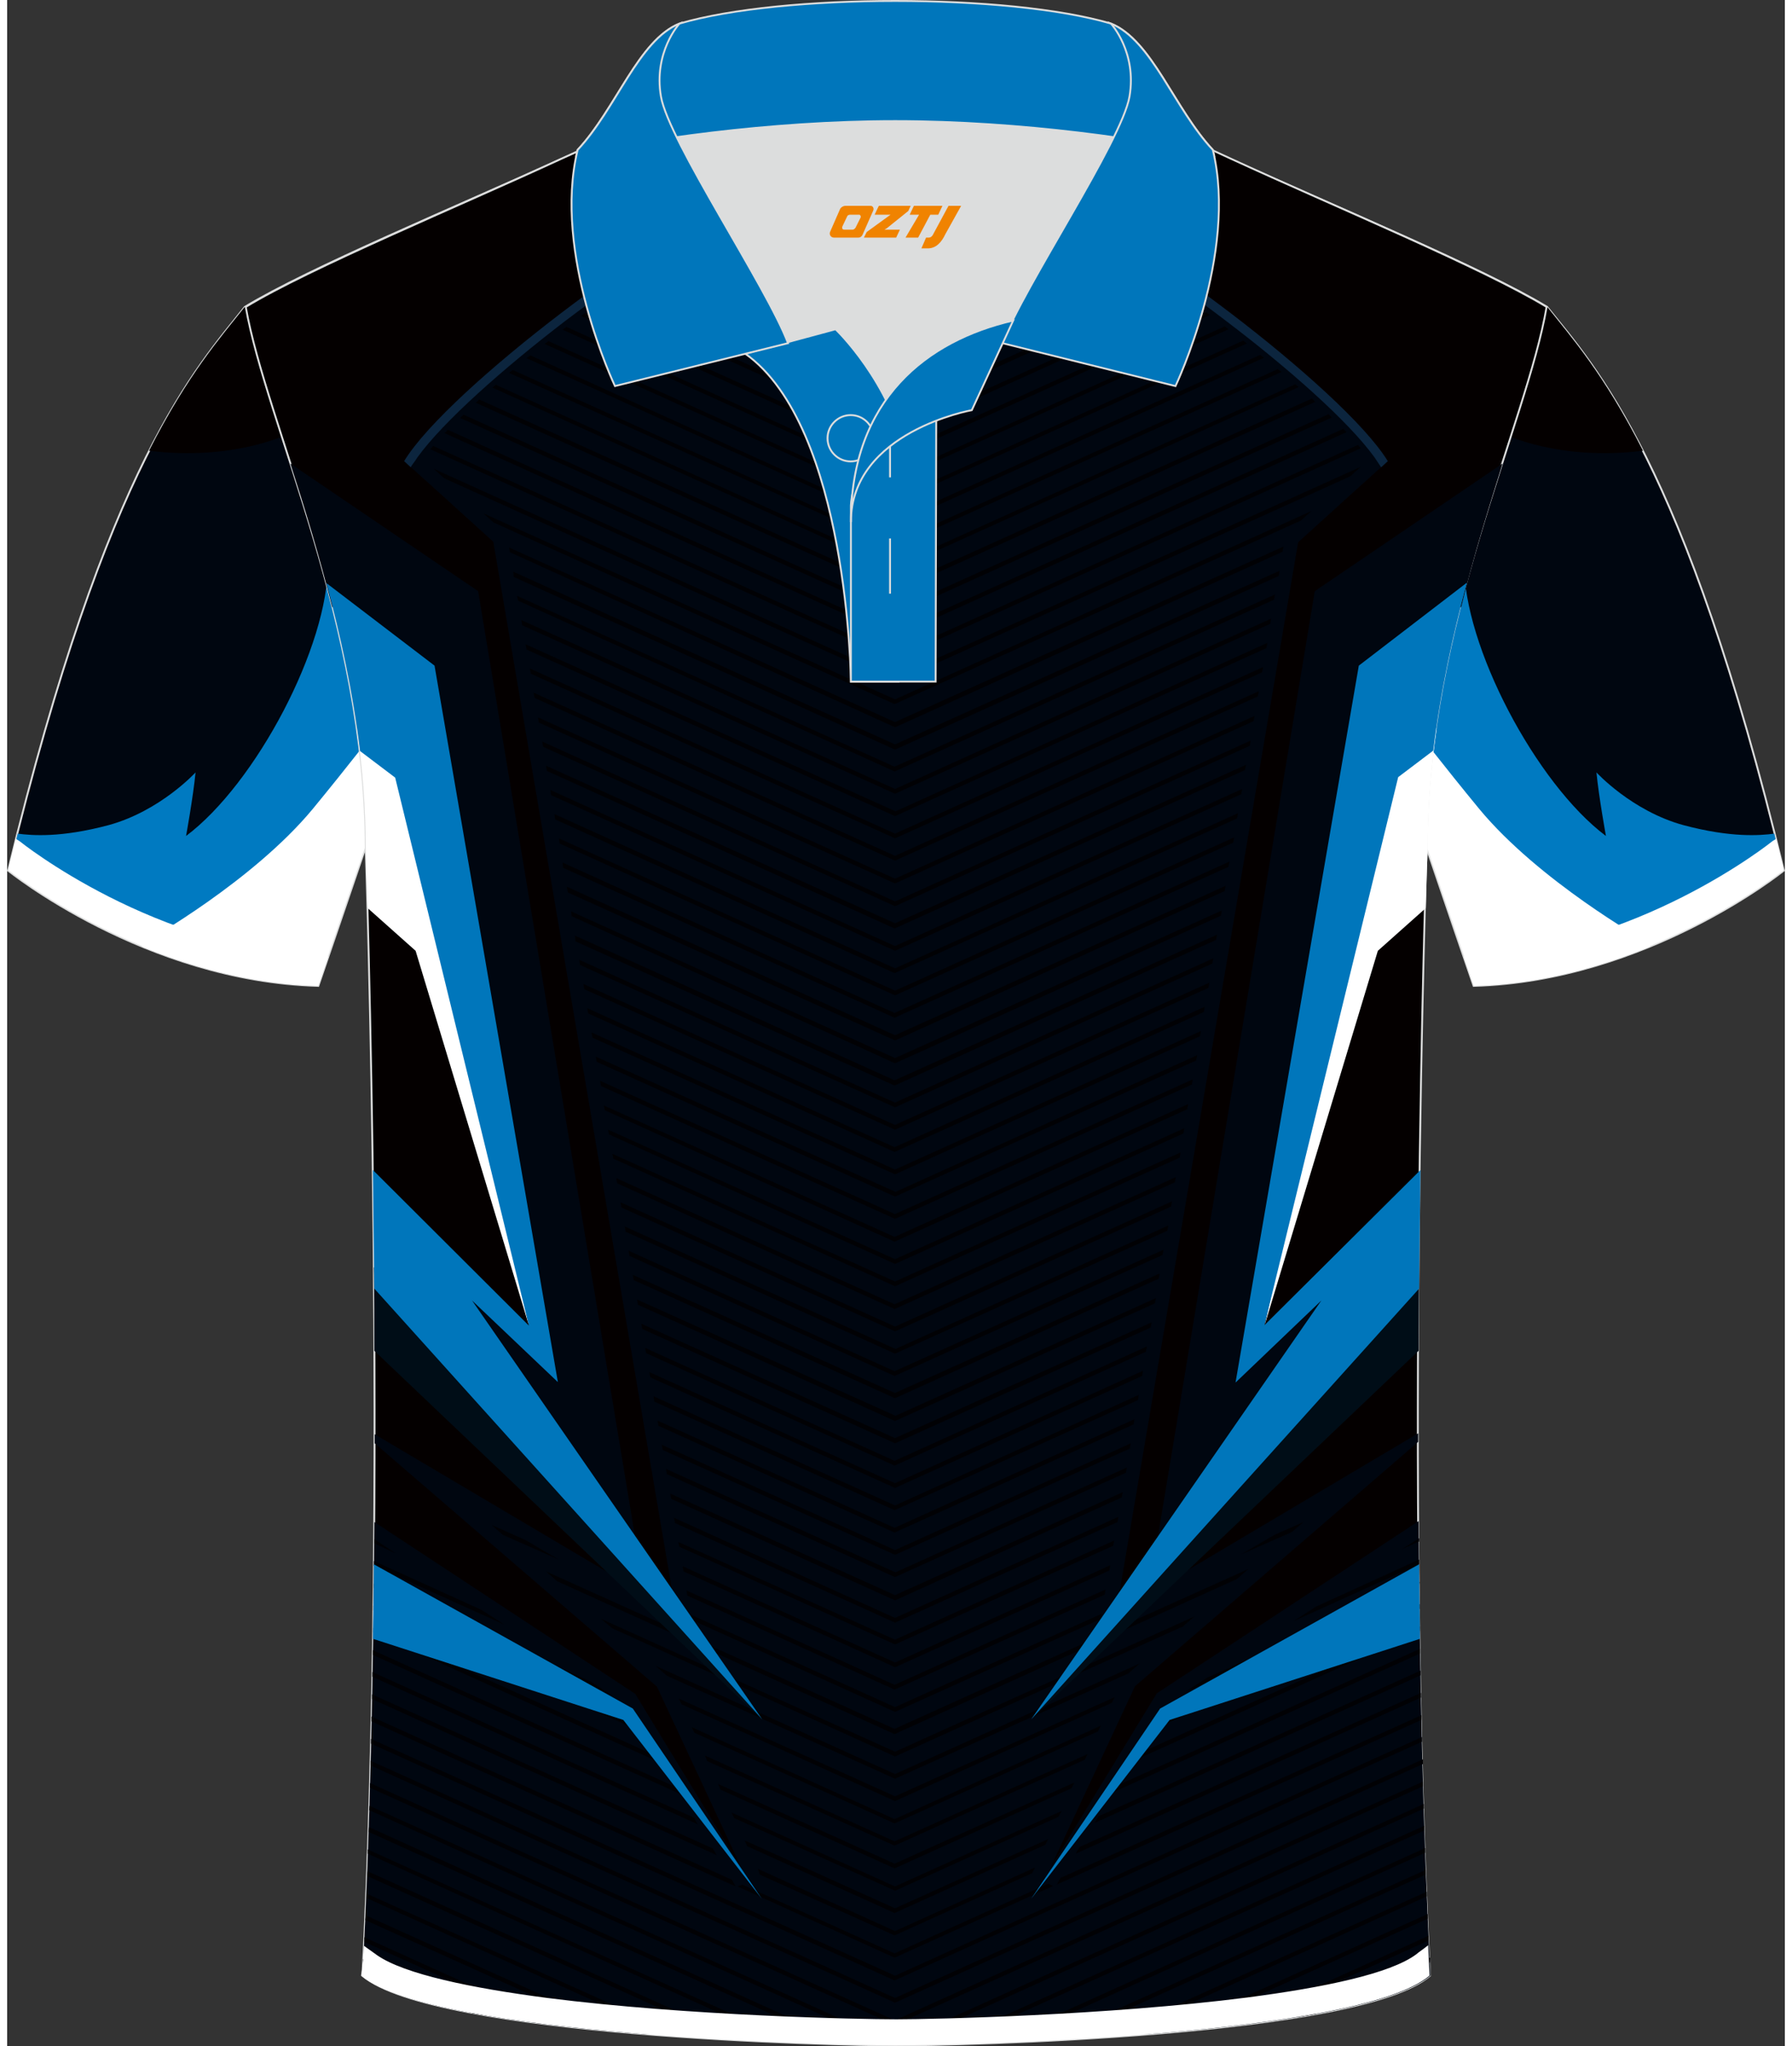 <?xml version="1.0" encoding="utf-8"?>
<!-- Generator: Adobe Illustrator 24.0.1, SVG Export Plug-In . SVG Version: 6.00 Build 0)  -->
<svg xmlns="http://www.w3.org/2000/svg" xmlns:xlink="http://www.w3.org/1999/xlink" version="1.1" id="图层_1" x="0px" y="0px" width="379.8px" height="433.5px" viewBox="0 0 380.25 437.5" enable-background="new 0 0 380.25 437.5" xml:space="preserve">
<rect x="0" y="0" width="380.25" height="437.5" fill="#333333" stroke="none"/>
<path fill-rule="evenodd" clip-rule="evenodd" fill="#000610" stroke="#DCDDDD" stroke-width="0.4" stroke-miterlimit="22.926" d="  M50.84,65.62C40.6,78.6,21.43,98.39,0.22,186.13c0,0,29.22,23.64,66.34,24.65c0,0,7.2-21,9.94-29.11  c22.32-65.73-2.03-120.82,95.66-157.54c-1.42-0.3-3.14-0.3-4.97-0.1h0.1c-14-0.91-17.85-2.13-23.94-0.2  c-9.64,3.45-15.62,5.88-25.06,10.25C96.29,44.11,64.54,57.3,50.84,65.62z"/>
<g>
	<path fill-rule="evenodd" clip-rule="evenodd" fill="#FFFFFF" d="M86.25,139.98l-23.84,24.75l-33.58,37.63   c10.65,4.36,23.53,8.01,37.63,8.42c0,0,7.2-21,9.94-29.11C81.38,167.27,84.02,153.37,86.25,139.98z"/>
	<path fill-rule="evenodd" clip-rule="evenodd" fill="#007AC1" d="M68.6,120.4c0.2,17.65-15.42,47.17-30.33,58.33   c0,0,1.52-8.32,2.03-13.59c0,0-7.51,8.22-18.56,11.26c-10.25,2.74-16.43,2.23-19.48,1.83c-0.41,1.83-0.91,3.65-1.42,5.58   l29.22,17.25c0,0,22.52-12.68,35.3-28.1c7.1-8.62,14.4-17.96,19.48-24.65c0.81-4.26,1.42-8.42,2.13-12.48L68.6,120.4z"/>
	<path fill-rule="evenodd" clip-rule="evenodd" fill="#FFFFFF" d="M68.7,204.49c-36.92-1.12-66.04-24.65-66.04-24.65l-0.81-0.51   c-0.51,2.23-1.12,4.46-1.62,6.7c0,0,29.22,23.64,66.34,24.65L68.7,204.49z"/>
	<path fill-rule="evenodd" clip-rule="evenodd" fill="#040000" d="M63.12,89.97l-3.35,2.94c0,0-11.56,5.68-29.42,3.45   c8.42-16.54,15.42-24.35,20.39-30.64c1.42-0.81,2.94-1.72,4.77-2.74L63.12,89.97z"/>
</g>
<path fill-rule="evenodd" clip-rule="evenodd" fill="#000610" stroke="#DCDDDD" stroke-width="0.4" stroke-miterlimit="22.926" d="  M329.4,65.62c10.25,12.88,29.42,32.77,50.62,120.51c0,0-29.22,23.64-66.34,24.65c0,0-7.2-21-9.94-29.11  c-22.32-65.73,2.03-120.82-95.76-157.54c1.42-0.3,3.14-0.3,4.97-0.1h-0.1c14-0.91,17.85-2.13,23.94-0.2  c9.64,3.45,15.62,5.88,25.06,10.25C283.96,44.11,315.71,57.3,329.4,65.62z"/>
<g>
	<path fill-rule="evenodd" clip-rule="evenodd" fill="#FFFFFF" d="M294,139.98l23.84,24.75l33.58,37.63   c-10.65,4.36-23.53,8.01-37.63,8.42c0,0-7.2-21-9.94-29.11C298.87,167.27,296.23,153.37,294,139.98z"/>
	<path fill-rule="evenodd" clip-rule="evenodd" fill="#007AC1" d="M311.65,120.4c-0.2,17.65,15.42,47.17,30.33,58.33   c0,0-1.52-8.32-2.03-13.59c0,0,7.51,8.22,18.56,11.26c10.25,2.74,16.43,2.23,19.48,1.83c0.41,1.83,0.91,3.65,1.42,5.58   l-29.22,17.25c0,0-22.52-12.68-35.3-28.1c-7.1-8.62-14.4-17.96-19.48-24.65c-0.81-4.26-1.42-8.42-2.13-12.48L311.65,120.4z"/>
	<path fill-rule="evenodd" clip-rule="evenodd" fill="#FFFFFF" d="M311.55,204.49c36.92-1.12,66.04-24.65,66.04-24.65l0.81-0.51   c0.51,2.23,1.12,4.46,1.62,6.7c0,0-29.22,23.64-66.34,24.65L311.55,204.49z"/>
	<path fill-rule="evenodd" clip-rule="evenodd" fill="#040000" d="M317.13,89.97l3.35,2.94c0,0,11.56,5.68,29.42,3.45   c-8.42-16.54-15.42-24.35-20.39-30.64c-1.42-0.81-2.94-1.72-4.77-2.74L317.13,89.97z"/>
</g>
<path fill-rule="evenodd" clip-rule="evenodd" fill="#040000" stroke="#DCDDDD" stroke-width="0.4" stroke-miterlimit="22.926" d="  M190.53,437.3h-0.51c-11.97,0-98.6-1.93-114.02-14.91c5.38-102.25,0.71-240.72,0.71-240.72c0-48.18-21.3-91.1-25.67-116.05  c13.69-8.32,45.55-21.51,67.46-31.65c5.58-2.54,11.77-5.27,15.72-7c17.55-0.3,25.46,1.22,55.79,1.22l0.3,0  c30.33,0,38.75-1.62,56.3-1.22c3.96,1.72,9.64,4.46,15.22,7c22.01,10.14,53.76,23.33,67.46,31.65  c-4.26,24.96-25.67,67.86-25.67,116.05c0,0-4.67,138.37,0.71,240.72C289.13,435.48,202.5,437.3,190.53,437.3z"/>
<g>
	<path fill-rule="evenodd" clip-rule="evenodd" fill="#000610" d="M190.12,44.72c-16.94,0.3-33.58,0.81-37.13,0.91   c-10.75,1.93-58.43,37.23-68.07,52.95l9.23,8.32l0.1,0.1l0,0l9.74,8.83l39.05,228.95l-64.42-38.14v1.93L139,360.61l18.16,38.95   l-22.82-37.43l-55.79-36.72c-0.2,32.46-0.91,66.34-2.54,96.98c7.91,6.7,34.39,10.45,60.05,12.48l53.87,0h0.2h0.2h54.07   c25.67-2.03,52.14-5.78,60.05-12.48c-1.62-30.74-2.33-64.62-2.54-97.18l-56,36.82l-22.82,37.43l18.16-38.95l60.56-52.24v-1.83   l-64.62,38.35l38.95-228.85l9.74-8.83l0,0l0.1-0.1l9.23-8.32c-9.54-15.72-57.32-51.03-68.07-52.95   C223.7,45.53,207.06,45.03,190.12,44.72z"/>
	<path fill-rule="evenodd" clip-rule="evenodd" fill="#0C253E" d="M293.9,99.91l-0.41-0.61c-0.41-0.61-0.81-1.22-1.01-1.52   c-5.58-7.71-18.46-19.07-31.55-29.01c-14.3-10.96-28.71-20.19-33.88-21.2c-2.43-0.1-9.33-0.3-17.96-0.51   c-5.78-0.1-12.38-0.3-18.97-0.41c-6.59,0.1-13.19,0.3-18.97,0.41c-8.72,0.2-15.62,0.41-17.96,0.51   c-5.17,1.01-19.58,10.25-33.88,21.1c-13.09,10.04-25.97,21.4-31.55,29.11c-0.2,0.3-0.51,0.81-0.91,1.32   c-0.2,0.3-0.41,0.51-0.51,0.81l-1.42-1.32c9.54-15.72,57.31-51.03,68.07-52.95c3.65-0.1,20.29-0.61,37.13-0.91   c16.94,0.3,33.58,0.81,37.13,0.91c10.75,1.93,58.43,37.23,68.07,52.95L293.9,99.91z"/>
	<path fill-rule="evenodd" clip-rule="evenodd" fill="#010104" d="M224.72,48.68l-2.03-0.1l-32.77,14.81l-32.77-14.81l-2.03,0.1   l34.79,15.72L224.72,48.68L224.72,48.68L224.72,48.68z M103.09,431.02c-1.22-0.2-2.43-0.41-3.65-0.61L76.1,419.86v-1.01   L103.09,431.02L103.09,431.02L103.09,431.02z M76.41,415.19l36.82,16.64l2.23,0l-39.06-17.65L76.41,415.19L76.41,415.19   L76.41,415.19z M76.61,410.52l47.27,21.3l2.23,0l-49.4-22.32L76.61,410.52L76.61,410.52L76.61,410.52z M76.81,405.76l57.62,26.07   h2.23l-59.75-26.98L76.81,405.76L76.81,405.76L76.81,405.76z M77.02,401.09l68.07,30.74l2.23,0l-70.2-31.75L77.02,401.09   L77.02,401.09L77.02,401.09z M77.12,396.32l78.41,35.5h2.23l-80.65-36.42V396.32L77.12,396.32L77.12,396.32z M77.32,391.66   l88.86,40.17h2.23l-90.99-41.19L77.32,391.66L77.32,391.66L77.32,391.66z M77.42,386.99l99.31,44.94l2.23,0L77.52,386.08   L77.42,386.99L77.42,386.99L77.42,386.99z M77.62,382.22l109.76,49.61h2.23L77.62,381.21V382.22L77.62,382.22L77.62,382.22z    M77.73,377.45l112.19,50.72l112.91-51.03v-1.01l-112.91,51.03L77.73,376.44V377.45L77.73,377.45L77.73,377.45z M77.83,372.79   l111.99,50.62l112.8-51.03v-1.01l-112.7,51.03L77.83,371.77V372.79L77.83,372.79L77.83,372.79z M77.93,368.02V367l77.1,34.9   l0.81,1.42L77.93,368.02L77.93,368.02L77.93,368.02z M78.03,363.25v-1.01l72.94,32.97l0.81,1.42L78.03,363.25L78.03,363.25   L78.03,363.25z M78.13,358.48v-1.01l68.78,31.14l0.81,1.42L78.13,358.48L78.13,358.48L78.13,358.48z M78.23,353.82v-1.01   l64.72,29.22l0.81,1.42L78.23,353.82L78.23,353.82L78.23,353.82z M78.33,349.05v-1.01l60.56,27.39l0.81,1.42L78.33,349.05   L78.33,349.05L78.33,349.05z M78.33,344.28l57.32,25.97l-0.81-1.42l-56.5-25.56V344.28L78.33,344.28L78.33,344.28z M78.44,339.51   l51.23,23.13l-4.87-3.14l-46.36-20.9V339.51L78.44,339.51L78.44,339.51z M78.44,334.75v-1.01l23.03,10.45l4.87,3.14L78.44,334.75   L78.44,334.75L78.44,334.75z M78.54,329.98v-0.91l4.56,3.04L78.54,329.98L78.54,329.98L78.54,329.98z M302.01,328.86v0.71   l-3.65,1.62L302.01,328.86L302.01,328.86L302.01,328.86z M302.01,333.43v1.01l-26.88,12.17l4.87-3.14L302.01,333.43L302.01,333.43   L302.01,333.43z M302.12,338.2l-45.45,20.49l-4.87,3.14l50.21-22.72L302.12,338.2L302.12,338.2L302.12,338.2z M302.12,342.96   l-56.5,25.56l-0.81,1.42l57.32-25.97V342.96L302.12,342.96L302.12,342.96z M302.22,347.73v1.01l-61.47,27.8l0.81-1.42   L302.22,347.73L302.22,347.73L302.22,347.73z M302.22,352.5v1.01l-65.53,29.62l0.81-1.42L302.22,352.5L302.22,352.5L302.22,352.5z    M302.32,357.17v1.01l-69.69,31.55l0.81-1.42L302.32,357.17L302.32,357.17L302.32,357.17z M302.42,361.93v1.01l-73.85,33.37   l0.81-1.42L302.42,361.93L302.42,361.93L302.42,361.93z M302.52,366.7v1.01l-78.01,35.2l0.81-1.42L302.52,366.7L302.52,366.7   L302.52,366.7z M302.83,380.9v1.01l-110.47,49.91h-2.23L302.83,380.9L302.83,380.9L302.83,380.9z M303.03,385.67v1.01   l-100.02,45.24h-2.23L303.03,385.67L303.03,385.67L303.03,385.67z M303.13,390.34v1.01l-89.57,40.48l-2.23,0L303.13,390.34   L303.13,390.34L303.13,390.34z M303.33,395.1v1.01l-79.12,35.81h-2.23L303.33,395.1L303.33,395.1L303.33,395.1z M303.44,399.77   v1.01l-68.78,31.04l-2.23,0L303.44,399.77L303.44,399.77L303.44,399.77z M303.64,404.44v1.01l-58.33,26.38l-2.23,0L303.64,404.44   L303.64,404.44L303.64,404.44z M303.84,409.21v1.01l-47.98,21.71h-2.23L303.84,409.21L303.84,409.21L303.84,409.21z M304.04,413.87   v1.01l-37.53,17.04h-2.23L304.04,413.87L304.04,413.87L304.04,413.87z M304.35,418.54v1.01l-24.55,11.06   c-1.12,0.2-2.33,0.41-3.55,0.61L304.35,418.54L304.35,418.54L304.35,418.54z M214.77,48.38l-24.85,11.26l-24.85-11.26l2.03-0.1   l22.82,10.35l22.82-10.35L214.77,48.38L214.77,48.38L214.77,48.38z M204.73,48.07l-14.91,6.7l-14.81-6.7h2.13l12.78,5.78   l12.78-5.78H204.73L204.73,48.07L204.73,48.07z M194.69,47.87L189.92,50l-4.77-2.13h2.13l2.64,1.22l2.64-1.22H194.69L194.69,47.87   L194.69,47.87z M149.75,50l40.17,18.16L230.3,49.9c0.3,0.2,0.71,0.3,1.12,0.51l-41.49,18.77l-41.19-18.67   C149.04,50.4,149.45,50.2,149.75,50L149.75,50L149.75,50z M144.88,52.64l44.94,20.29l45.24-20.49c0.3,0.2,0.61,0.41,0.91,0.51   l-46.26,20.9l-45.95-20.8C144.27,52.94,144.58,52.84,144.88,52.64L144.88,52.64L144.88,52.64z M140.42,55.37l49.5,22.32   l49.81-22.52l0.91,0.61l-50.72,22.93L139.5,55.88L140.42,55.37L140.42,55.37L140.42,55.37z M136.06,58.22l53.87,24.35l54.17-24.45   l0.91,0.61l-55.08,24.85l-54.78-24.75L136.06,58.22L136.06,58.22L136.06,58.22z M131.79,61.06l58.13,26.27l58.43-26.38l0.91,0.61   l-59.24,26.78l-59.14-26.68L131.79,61.06L131.79,61.06L131.79,61.06z M127.64,64l62.18,28.1l62.59-28.3l0.81,0.61l-63.4,28.71   l-63-28.51L127.64,64L127.64,64L127.64,64z M123.58,66.94l-0.81,0.61l67.05,30.33l67.46-30.53l-0.81-0.61l-66.65,30.13   L123.58,66.94L123.58,66.94L123.58,66.94z M119.62,69.88l-0.81,0.61l71.01,32.16l71.42-32.26l-0.81-0.61l-70.6,31.95L119.62,69.88   L119.62,69.88L119.62,69.88z M115.77,72.92l-0.81,0.61l74.97,33.88l75.27-33.98l-0.81-0.61l-74.46,33.68L115.77,72.92L115.77,72.92   L115.77,72.92z M111.91,75.97l-0.81,0.61l78.72,35.61l79.02-35.71l-0.81-0.61l-78.31,35.4L111.91,75.97L111.91,75.97L111.91,75.97z    M108.16,79.11l-0.81,0.61l82.47,37.23l82.78-37.43l-0.81-0.61l-82.07,37.13L108.16,79.11L108.16,79.11L108.16,79.11z    M104.51,82.26l-0.71,0.61l86.02,38.95l86.43-39.06c-0.2-0.2-0.51-0.41-0.71-0.61l-85.72,38.75L104.51,82.26L104.51,82.26   L104.51,82.26z M100.96,85.4l-0.71,0.71l89.57,40.48l89.98-40.68l-0.71-0.71l-89.27,40.37L100.96,85.4L100.96,85.4L100.96,85.4z    M97.61,88.65l-0.71,0.71l93.02,42.1l93.43-42.2l-0.71-0.71l-92.72,41.9L97.61,88.65L97.61,88.65L97.61,88.65z M94.26,91.89   c-0.2,0.2-0.41,0.51-0.71,0.71l96.27,43.52l96.67-43.72c-0.2-0.2-0.41-0.51-0.71-0.71l-95.96,43.42L94.26,91.89L94.26,91.89   L94.26,91.89z M91.12,95.34l98.7,44.63l99.11-44.84c0.2,0.2,0.41,0.51,0.61,0.71l-99.72,45.14L90.51,96.05   C90.71,95.85,90.91,95.55,91.12,95.34L91.12,95.34L91.12,95.34z M91.22,100.21l98.6,44.63l99.72-45.04l-2.23,2.03l-97.49,44.03   l-96.37-43.62L91.22,100.21L91.22,100.21L91.22,100.21z M101.87,109.75l88.05,39.77l89.07-40.27l-2.23,2.03l-86.94,39.26   L104,111.68L101.87,109.75L101.87,109.75L101.87,109.75z M107.35,117.05l82.57,37.33L273,116.85l-0.2,1.12l-82.88,37.53   l-82.37-37.43L107.35,117.05L107.35,117.05L107.35,117.05z M108.26,122.23l81.66,36.92l82.27-37.13l-0.2,1.12l-82.07,37.13   l-81.56-36.92L108.26,122.23L108.26,122.23L108.26,122.23z M109.07,127.4l80.75,36.52l81.36-36.82l-0.2,1.12l-81.15,36.72   l-80.55-36.52L109.07,127.4L109.07,127.4L109.07,127.4z M109.98,132.57l79.94,36.11l80.44-36.42l-0.2,1.12l-80.24,36.32   l-79.73-36.01L109.98,132.57L109.98,132.57L109.98,132.57z M110.9,137.75l0.2,1.12l78.82,35.61l79.43-35.91l0.2-1.12l-79.53,36.01   L110.9,137.75L110.9,137.75L110.9,137.75z M111.81,142.92l0.2,1.12l77.91,35.2l78.52-35.5l0.2-1.12l-78.72,35.61L111.81,142.92   L111.81,142.92L111.81,142.92z M112.62,148.09l0.2,1.12l77.1,34.79l77.6-35.1l0.2-1.12l-77.81,35.2L112.62,148.09L112.62,148.09   L112.62,148.09z M113.54,153.37l0.2,1.12l76.18,34.39l76.69-34.69l0.2-1.12l-76.89,34.79L113.54,153.37L113.54,153.37   L113.54,153.37z M114.45,158.54l0.2,1.12l75.27,34.08l75.88-34.29l0.2-1.12l-76.08,34.39L114.45,158.54L114.45,158.54   L114.45,158.54z M115.26,163.71l0.2,1.12l74.36,33.68l74.97-33.88l0.2-1.12l-75.07,33.88L115.26,163.71L115.26,163.71   L115.26,163.71z M116.17,168.89l0.2,1.12l73.55,33.27l74.05-33.48l0.2-1.12l-74.26,33.58L116.17,168.89L116.17,168.89   L116.17,168.89z M117.09,174.06l72.84,32.97l73.34-33.17l-0.2,1.12l-73.24,33.07l-72.63-32.87L117.09,174.06L117.09,174.06   L117.09,174.06z M118,179.24l71.92,32.56l72.53-32.77l-0.2,1.12l-72.33,32.66l-71.72-32.46L118,179.24L118,179.24L118,179.24z    M118.81,184.41l71.01,32.16l71.62-32.36l-0.2,1.12l-71.42,32.26l-70.91-32.06L118.81,184.41L118.81,184.41L118.81,184.41z    M119.72,189.58l70.2,31.75l70.71-31.95l-0.2,1.12l-70.5,31.95l-70-31.65L119.72,189.58L119.72,189.58L119.72,189.58z    M120.64,194.86l69.28,31.35l69.89-31.55l-0.2,1.12l-69.69,31.55l-69.18-31.45L120.64,194.86L120.64,194.86L120.64,194.86z    M121.45,200.03l68.37,30.94l68.98-31.14l-0.2,1.12l-68.78,31.14l-68.27-30.84L121.45,200.03L121.45,200.03L121.45,200.03z    M122.36,205.2l0.2,1.12l67.36,30.43l67.86-30.74l0.2-1.12l-68.07,30.84L122.36,205.2L122.36,205.2L122.36,205.2z M123.27,210.38   l0.2,1.12l66.44,30.03l67.05-30.33l0.2-1.12l-67.26,30.43L123.27,210.38L123.27,210.38L123.27,210.38z M124.09,215.55l0.2,1.12   l65.53,29.62l66.14-29.93l0.2-1.12l-66.34,30.03L124.09,215.55L124.09,215.55L124.09,215.55z M125,220.73l0.2,1.12l64.72,29.22   l65.23-29.52l0.2-1.12l-65.43,29.62L125,220.73L125,220.73L125,220.73z M125.91,225.9l0.2,1.12l63.81,28.81l64.42-29.11l0.2-1.12   l-64.52,29.22L125.91,225.9L125.91,225.9L125.91,225.9z M126.82,231.07l0.2,1.12l62.89,28.4l63.5-28.71l0.2-1.12l-63.71,28.81   L126.82,231.07L126.82,231.07L126.82,231.07z M127.64,236.35l62.18,28.1l62.79-28.4l-0.2,1.12l-62.59,28.3l-61.98-28.1   L127.64,236.35L127.64,236.35L127.64,236.35z M128.55,241.52l61.37,27.69l61.88-28l-0.2,1.12l-61.68,27.9l-61.17-27.69   L128.55,241.52L128.55,241.52L128.55,241.52z M129.46,246.69l60.46,27.29l61.07-27.59l-0.2,1.12L189.92,275l-60.26-27.29   L129.46,246.69L129.46,246.69L129.46,246.69z M130.27,251.87l59.55,26.98l60.16-27.19l-0.2,1.12l-59.95,27.09l-59.34-26.88   L130.27,251.87L130.27,251.87L130.27,251.87z M131.19,257.04l58.74,26.58l59.24-26.78l-0.2,1.12l-59.04,26.68l-58.53-26.48   L131.19,257.04L131.19,257.04L131.19,257.04z M132.1,262.22l0.2,1.12l57.62,26.07l58.23-26.27l0.2-1.12l-58.33,26.38L132.1,262.22   L132.1,262.22L132.1,262.22z M132.91,267.39l0.2,1.12l56.71,25.67l57.32-25.87l0.2-1.12l-57.52,25.97L132.91,267.39L132.91,267.39   L132.91,267.39z M133.82,272.56l0.2,1.12l55.89,25.26l56.4-25.56l0.2-1.12l-56.6,25.56L133.82,272.56L133.82,272.56L133.82,272.56z    M134.74,277.84l0.2,1.12l54.98,24.85l55.59-25.16l0.2-1.12l-55.69,25.16L134.74,277.84L134.74,277.84L134.74,277.84z    M135.65,283.01l0.2,1.12l54.07,24.45l54.68-24.75l0.2-1.12l-54.88,24.75L135.65,283.01L135.65,283.01L135.65,283.01z    M136.46,288.18l53.36,24.14l53.97-24.45l-0.2,1.12l-53.76,24.35l-53.16-24.04L136.46,288.18L136.46,288.18L136.46,288.18z    M137.37,293.36l52.55,23.74l53.05-24.04l-0.2,1.12l-52.85,23.94l-52.34-23.64L137.37,293.36L137.37,293.36L137.37,293.36z    M138.29,298.53l51.63,23.33l52.14-23.64l-0.2,1.12l-52.04,23.53l-51.43-23.23L138.29,298.53L138.29,298.53L138.29,298.53z    M139.1,303.71l50.72,22.93l51.33-23.23l-0.2,1.12l-51.13,23.13l-50.52-22.82L139.1,303.71L139.1,303.71L139.1,303.71z    M140.01,308.88L140.01,308.88l49.91,22.52l50.42-22.82l-0.2,1.12l-50.21,22.72l-49.71-22.42L140.01,308.88L140.01,308.88z    M140.92,314.05l0.2,1.12l48.79,22.01l49.4-22.32l0.2-1.12l-49.5,22.42L140.92,314.05L140.92,314.05L140.92,314.05z M141.84,319.33   l0.2,1.12l47.88,21.71l48.49-22.01l0.2-1.12l-48.69,22.01L141.84,319.33L141.84,319.33L141.84,319.33z M142.65,324.5l0.2,1.12   l47.07,21.3l47.58-21.51l0.2-1.12l-47.78,21.61L142.65,324.5L142.65,324.5L142.65,324.5z M143.56,329.67L143.56,329.67l0.2,1.01   l46.16,20.9l46.66-21.1l0.2-1.12l-46.87,21.2L143.56,329.67L143.56,329.67z M144.48,334.85l45.45,20.59l46.05-20.8l-0.2,1.12   l-45.85,20.69l-45.24-20.49L144.48,334.85L144.48,334.85L144.48,334.85z M145.29,340.02l0.2,1.12l44.33,20.09l44.94-20.29l0.2-1.12   l-45.14,20.39L145.29,340.02L145.29,340.02L145.29,340.02z M146.2,345.2l0.2,1.12l43.52,19.68l44.03-19.88l0.2-1.12l-44.23,19.98   L146.2,345.2L146.2,345.2L146.2,345.2z M147.11,350.37l0.1,0.3l-2.23-1.32l-29.72-13.39l2.43,2.13l72.13,32.66l73.24-33.17   l2.43-2.13l-28.61,12.88l-3.85,2.33l0.1-0.61l-43.32,19.58L147.11,350.37L147.11,350.37L147.11,350.37z M118,333.43l-7.1-4.16   l-7.3-3.25l2.43,2.13L118,333.43L118,333.43L118,333.43z M127.03,346.11l62.89,28.4l64.01-28.91l-2.43,2.13l-61.58,27.8   l-60.46-27.39L127.03,346.11L127.03,346.11L127.03,346.11z M138.69,356.15l51.23,23.13l52.34-23.64l-2.43,2.13l-49.91,22.52   l-48.79-22.01L138.69,356.15L138.69,356.15L138.69,356.15z M143.66,363.15l46.26,20.9l46.97-21.2l-0.61,1.22l-46.36,21   l-45.65-20.69L143.66,363.15L143.66,363.15L143.66,363.15z M146.4,369.24l43.42,19.68l44.13-19.98l-0.61,1.22l-43.52,19.68   l-42.81-19.38L146.4,369.24L146.4,369.24L146.4,369.24z M149.24,375.32l40.58,18.36l41.29-18.67l-0.61,1.22l-40.68,18.36   l-40.07-18.06L149.24,375.32L149.24,375.32L149.24,375.32z M152.08,381.41l37.74,17.04l38.45-17.35l-0.61,1.22l-37.84,17.14   l-37.23-16.84L152.08,381.41L152.08,381.41L152.08,381.41z M154.92,387.5l35,15.82l35.61-16.13l-0.61,1.22l-35,15.82l-34.39-15.52   L154.92,387.5L154.92,387.5L154.92,387.5z M157.76,393.48l32.16,14.51l32.77-14.81l-0.61,1.22L189.82,409l-31.55-14.3   L157.76,393.48L157.76,393.48L157.76,393.48z M160.6,399.57l29.32,13.29l29.93-13.59l-0.61,1.22l-29.42,13.29l-28.81-12.98l0,0   L160.6,399.57L160.6,399.57L160.6,399.57z M157.26,402.92l32.56,14.71l32.87-14.91l1.01,0.51l-33.88,15.32l-33.58-15.22   L157.26,402.92L157.26,402.92L157.26,402.92z M274.83,327.54l2.43-2.13l-6.19,2.74l-7.1,4.16L274.83,327.54z"/>
	<path fill-rule="evenodd" clip-rule="evenodd" fill="#0076BB" d="M78.44,334.44l55.39,30.84l27.59,40.68l-29.62-38.24l-53.56-17.35   C78.33,344.99,78.44,339.72,78.44,334.44z"/>
	<path fill-rule="evenodd" clip-rule="evenodd" fill="#000D17" d="M78.54,288.79l82.88,78.82l-82.98-96.67   C78.54,276.72,78.54,282.71,78.54,288.79z"/>
	<path fill-rule="evenodd" clip-rule="evenodd" fill="#000610" d="M60.58,99.1l40.17,27.29l33.58,202.28l-41.08-49.91l1.32-6.29   l19.17,14.61l-2.64-13.49L79.45,135.92l-9.94-6.19C66.77,118.78,63.63,108.53,60.58,99.1z"/>
	<path fill-rule="evenodd" clip-rule="evenodd" fill="#FFFFFF" d="M77.12,194.15l10.25,9.13l24.24,80.14L85.03,164.32l-10.25-8.72   c1.22,8.42,1.93,17.14,1.93,26.07C76.71,181.67,76.81,186.24,77.12,194.15z"/>
	<path fill-rule="evenodd" clip-rule="evenodd" fill="#0076BB" d="M78.54,275.5l82.98,92.11l-62.08-89.57l18.36,17.45L91.42,142.31   l-23.13-17.65c3.04,11.26,5.68,23.33,7.2,35.91l7.51,5.68l28.61,117.17l-33.37-33.27C78.33,258.16,78.44,266.68,78.54,275.5z"/>
	<path fill-rule="evenodd" clip-rule="evenodd" fill="#0076BB" d="M302.01,334.44l-55.39,30.84l-27.59,40.68l29.62-38.24   l53.56-17.35C302.12,344.99,302.12,339.72,302.01,334.44z"/>
	<path fill-rule="evenodd" clip-rule="evenodd" fill="#000D17" d="M301.91,288.79l-82.88,78.82l82.98-96.67   C302.01,276.72,301.91,282.71,301.91,288.79z"/>
	<path fill-rule="evenodd" clip-rule="evenodd" fill="#000610" d="M319.87,99.1l-40.17,27.29l-33.58,202.28l41.08-49.91l-1.32-6.29   l-19.07,14.61l2.64-13.49l31.65-137.66l9.94-6.19C313.68,118.78,316.93,108.53,319.87,99.1z"/>
	<path fill-rule="evenodd" clip-rule="evenodd" fill="#FFFFFF" d="M303.44,194.15l-10.25,9.13l-24.24,80.14l26.58-119.09l10.25-8.72   c-1.22,8.42-1.93,17.14-1.93,26.07C303.84,181.67,303.64,186.24,303.44,194.15z"/>
	<path fill-rule="evenodd" clip-rule="evenodd" fill="#0076BB" d="M302.01,275.5l-82.98,92.11l62.08-89.57l-18.36,17.55   l26.37-153.28l23.13-17.75c-3.04,11.26-5.68,23.33-7.2,35.91l-7.51,5.68l-28.61,117.17l33.37-33.17   C302.22,258.16,302.12,266.68,302.01,275.5z"/>
	<path fill-rule="evenodd" clip-rule="evenodd" fill="#FFFFFF" d="M76.31,416l2.13,1.52l0.71,0.51l0,0c5.88,4.06,20.09,7,36.42,9.13   c30.23,3.85,66.95,4.56,74.36,4.56l0,0h0.51l0,0c7.51,0,44.74-0.81,74.86-4.67c16.33-2.13,30.53-5.07,36.11-9.23l0,0l0.51-0.41l0,0   c0.61-0.41,1.52-1.12,2.03-1.52c0.1,2.23,0.2,4.36,0.3,6.49c-15.42,13.09-102.05,14.91-114.02,14.91h-0.51   c-11.97,0-98.6-1.93-114.02-14.91C76.1,420.26,76.2,418.13,76.31,416z"/>
</g>
<g>
	<path fill-rule="evenodd" clip-rule="evenodd" fill="#DCDDDD" d="M187.97,85.47c6.47-9.15,16.42-14.43,27.06-16.91   c5.26-10.69,16.15-27.94,21.71-39.31c-26.88-6.55-66.67-6.55-93.56,0c6.45,13.2,20.09,34.32,23.76,43.9l10.25-2.76   C177.2,70.39,183.23,76.08,187.97,85.47z"/>
	
		<path fill-rule="evenodd" clip-rule="evenodd" fill="#0076BB" stroke="#DCDDDD" stroke-width="0.4" stroke-miterlimit="22.926" d="   M157.86,75.6l19.34-5.21c0,0,11.79,11.15,15.37,27.96c3.57,16.81-1.87,47.38-1.87,47.38h-10.22   C180.48,145.72,179.95,91.24,157.86,75.6z"/>
	
		<path fill-rule="evenodd" clip-rule="evenodd" fill="#0076BB" stroke="#DCDDDD" stroke-width="0.4" stroke-miterlimit="22.926" d="   M180.48,108.02v37.7h18.12l0.14-61.03C189.86,87.61,180.97,99.19,180.48,108.02z"/>
	
		<path fill-rule="evenodd" clip-rule="evenodd" fill="#0076BB" stroke="#DCDDDD" stroke-width="0.4" stroke-miterlimit="22.926" d="   M121.75,33.25c13.44-3.27,41.09-7.36,68.21-7.36c27.12,0,54.76,4.09,68.21,7.36l-0.28-1.2c-8.27-8.82-12.99-23.43-21.78-27.01   c-10.99-3.23-28.56-4.84-46.15-4.84c-17.57,0-35.16,1.62-46.15,4.84c-8.81,3.59-13.53,18.19-21.78,27.01L121.75,33.25z"/>
	
		<path fill-rule="evenodd" clip-rule="evenodd" fill="#0076BB" stroke="#DCDDDD" stroke-width="0.4" stroke-miterlimit="22.926" d="   M143.81,5.04c0,0-5.6,6.08-3.96,15.6c1.64,9.53,22.67,40.7,27.18,52.73l-37.02,9.17c0,0-13.45-28.34-7.98-50.5   C130.29,23.23,135.01,8.63,143.81,5.04z"/>
	
		<path fill-rule="evenodd" clip-rule="evenodd" fill="#0076BB" stroke="#DCDDDD" stroke-width="0.4" stroke-miterlimit="22.926" d="   M236.1,5.04c0,0,5.6,6.08,3.97,15.6c-1.64,9.53-22.67,40.7-27.18,52.73l37.02,9.17c0,0,13.45-28.34,7.98-50.5   C249.63,23.23,244.9,8.63,236.1,5.04z"/>
	
		<path fill-rule="evenodd" clip-rule="evenodd" fill="#0076BB" stroke="#DCDDDD" stroke-width="0.4" stroke-miterlimit="22.926" d="   M180.43,98.65c2.73,0,4.95-2.22,4.95-4.95c0-2.73-2.23-4.95-4.95-4.95c-2.73,0-4.95,2.23-4.95,4.95   C175.48,96.43,177.71,98.65,180.43,98.65z"/>
	
		<line fill-rule="evenodd" clip-rule="evenodd" fill="none" stroke="#DCDDDD" stroke-width="0.4" stroke-miterlimit="22.926" x1="188.85" y1="115.12" x2="188.85" y2="126.92"/>
	
		<line fill-rule="evenodd" clip-rule="evenodd" fill="none" stroke="#DCDDDD" stroke-width="0.4" stroke-miterlimit="22.926" x1="188.85" y1="90.25" x2="188.85" y2="102.06"/>
	
		<path fill-rule="evenodd" clip-rule="evenodd" fill="#0076BB" stroke="#DCDDDD" stroke-width="0.4" stroke-miterlimit="22.926" d="   M215.19,68.53l-8.85,19.16c0,0-25.86,4.6-25.86,23.92C180.48,85.31,196.84,72.75,215.19,68.53z"/>
	
</g>
<g>
	<path fill="#F08300" d="M201.36,44l-3.4,6.3c-0.2,0.3-0.5,0.5-0.8,0.5h-0.6l-1,2.3h1.2c2,0.1,3.2-1.5,3.9-3L204.06,44h-2.5L201.36,44z"/>
	<polygon fill="#F08300" points="194.16,44 ,200.06,44 ,199.16,45.9 ,197.46,45.9 ,194.86,50.8 ,192.16,50.8 ,195.06,45.9 ,193.06,45.9 ,193.96,44"/>
	<polygon fill="#F08300" points="188.16,49.1 ,187.66,49.1 ,188.16,48.8 ,192.76,45.1 ,193.26,44 ,186.46,44 ,186.16,44.6 ,185.56,45.9 ,188.36,45.9 ,188.96,45.9 ,183.86,49.6    ,183.26,50.8 ,189.86,50.8 ,190.16,50.8 ,190.96,49.1"/>
	<path fill="#F08300" d="M184.66,44H179.36C178.86,44,178.36,44.3,178.16,44.7L176.06,49.5C175.76,50.1,176.16,50.8,176.86,50.8h5.2c0.4,0,0.7-0.2,0.9-0.6L185.26,45C185.46,44.5,185.16,44,184.66,44z M182.56,46.5L181.46,48.7C181.26,49,180.96,49.1,180.86,49.1l-1.8,0C178.86,49.1,178.46,49,178.66,48.4l1-2.1c0.1-0.3,0.4-0.4,0.7-0.4h1.9   C182.46,45.9,182.66,46.2,182.56,46.5z"/>
</g>
</svg>